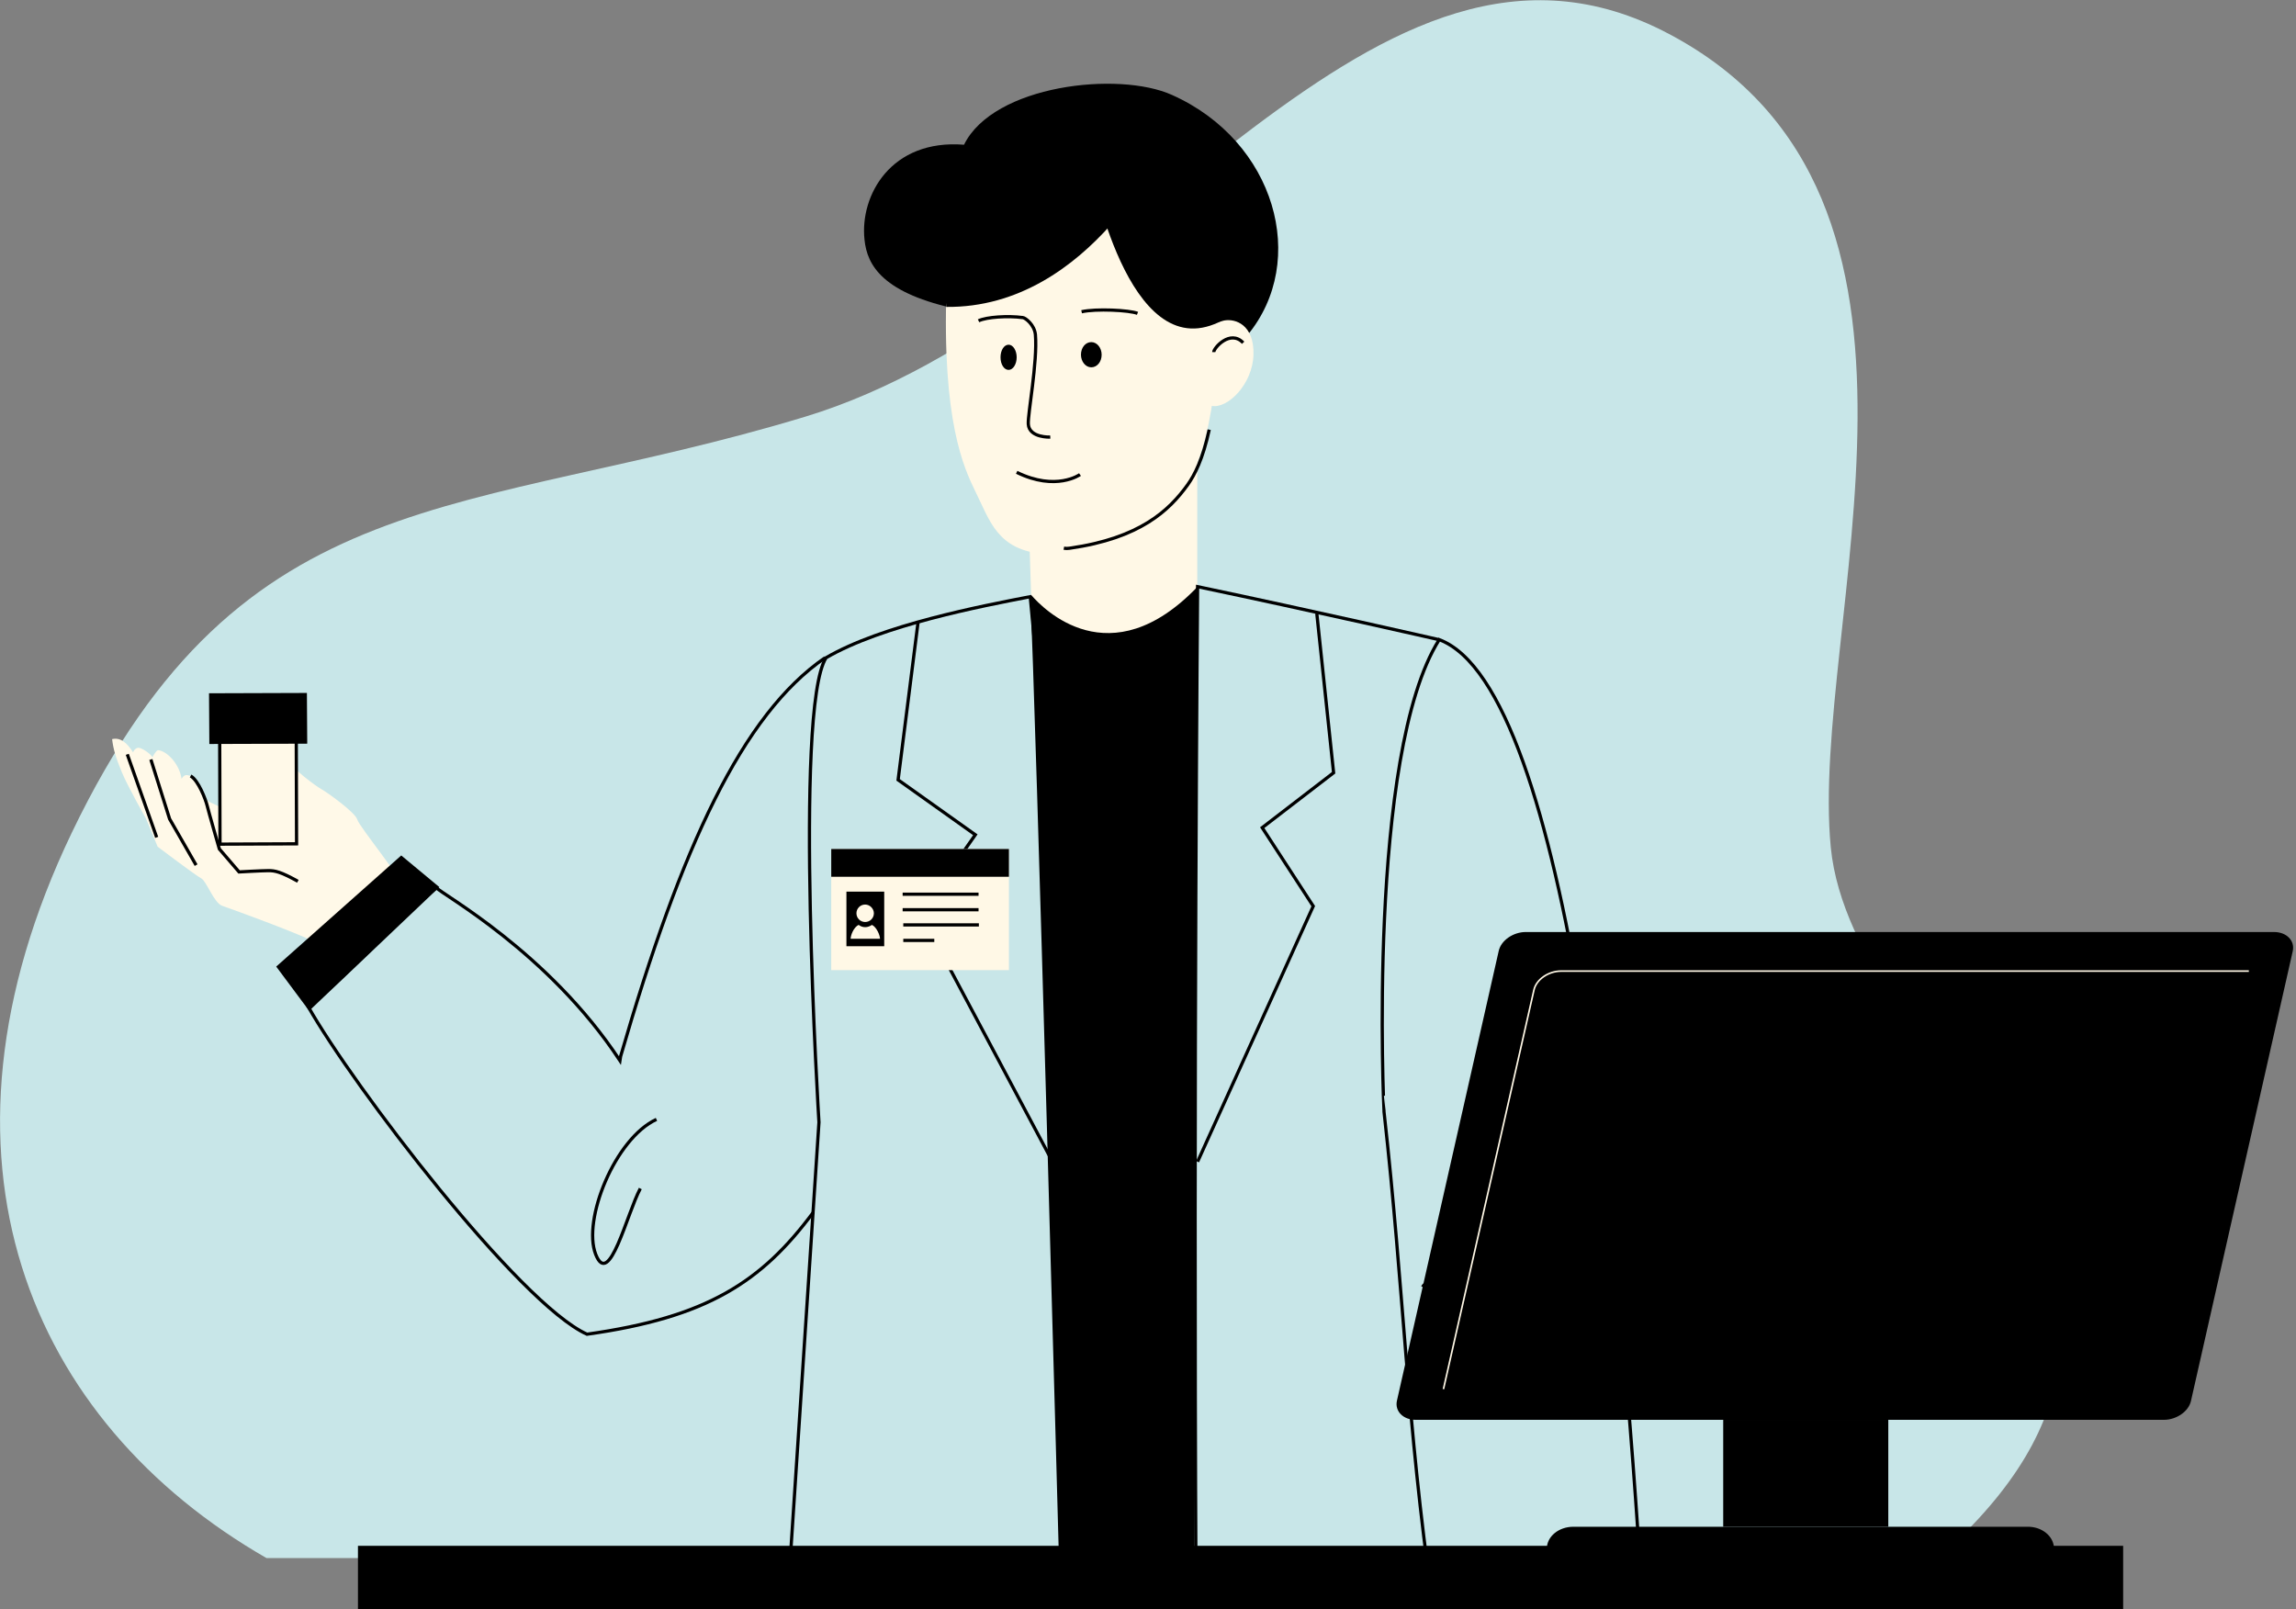 <?xml version="1.0" encoding="utf-8"?>
<!-- Generator: Adobe Illustrator 27.1.1, SVG Export Plug-In . SVG Version: 6.00 Build 0)  -->
<svg version="1.1" id="Layer_1" xmlns="http://www.w3.org/2000/svg" xmlns:xlink="http://www.w3.org/1999/xlink" x="0px" y="0px"
	 viewBox="0 0 710.7 498.1" style="enable-background:new 0 0 710.7 498.1;" xml:space="preserve">
<rect x="0" y="0" width="710.7" height="498.1" fill="#808080" stroke="none"/>
<style type="text/css">
	.st0{clip-path:url(#SVGID_00000114034713149997573620000007501611332618677684_);}
	.st1{fill:#C8E6E8;}
	.st2{fill:none;stroke:#000000;stroke-miterlimit:22.93;}
	.st3{fill:#FFF8E6;}
	.st4{fill:#FFF9E8;}
	.st5{fill:none;stroke:#FFF8E6;stroke-width:0.5;stroke-miterlimit:22.93;}
</style>
<g>
	<defs>
		<rect id="SVGID_1_" width="709.8" height="498.1"/>
	</defs>
	<clipPath id="SVGID_00000039133644165553175380000018058644312192329355_">
		<use xlink:href="#SVGID_1_"  style="overflow:visible;"/>
	</clipPath>
	<g style="clip-path:url(#SVGID_00000039133644165553175380000018058644312192329355_);">
		<path class="st1" d="M82.5,482.3h517.3c1.6-1.3,3.1-2.7,4.6-4.1c90.4-85.2-31-147.1-37.7-215.9s45.5-201.3-50.1-251.8
			C424.9-38.1,354.2,97.1,249.2,129c-105,31.8-174.1,18.5-227,128.8C-26.1,358.6,9.2,440.2,82.5,482.3"/>
		<path class="st2" d="M318.9,184.7c0,0,16,159.8,12.8,302.8h-87.4l9.2-140.1c0,0-7.9-128,2.2-143.8
			C273,193.5,303.9,187.6,318.9,184.7z"/>
		<path d="M298.4,44.8c9.1-18.5,47.8-22.9,64.4-15.4c32,14.3,42.4,51.4,23.3,74.4c-6.7,26.5-29.4,30.3-41.7,34
			c-14.2,4.3-4.7,21.8-9.3,15.5c-5.5-7.5-2.7-2.7-16.1-31.7c6-15.4-12.1-23.8-22.1-25.8c-23.6-4.9-28.5-13.6-29.3-21.6
			C266.1,60.5,275.8,43,298.4,44.8"/>
		<path class="st3" d="M319.2,185.2l-1.6-50.7l53-8.7v65.6C370.7,191.3,342.2,209.9,319.2,185.2"/>
		<path class="st3" d="M336.4,46.5C346.7,47,378,49,377.6,90.8c-0.5,41.8-7,55.3-12.1,61.5c-6.5,7.8-16.9,16.4-42.2,19.2
			c-14.7-1.2-16.9-10.4-21.4-19.4c-3.5-7.2-10.4-21.7-8.9-63.5C294.6,46.8,326,46.5,336.4,46.5"/>
		<path class="st2" d="M302.9,99.3c2.5-1.2,9.2-1.6,13.6-1h0.1c0.8,0.1,3.6,2.2,3.9,5.3c0.7,8.5-2.4,24.5-2.2,27.7
			c0.3,4.3,6.8,4,6.8,4 M334.3,146.9c0,0-7.4,5.3-19.6-0.7"/>
		<path class="st3" d="M372.6,104.3c1.4-2.5,3.1-4.5,6.4-5.1c3.3-0.6,9.2,1.2,9,10.5c-0.2,9.3-8.2,17.1-13.1,15.9
			C370,124.4,372.6,104.3,372.6,104.3z"/>
		<path class="st2" d="M375.7,109c0-1.3,5.1-7.1,9.1-2.9"/>
		<path class="st2" d="M374.3,133c-2,9.2-4.5,14-6.7,17.1c-5.7,7.9-14.7,16.5-36.5,19.6c-0.6,0.1-1.2,0.1-1.8,0"/>
		<path d="M361.2,43.7c0,0-23.4,51.8-68.3,51.3c0,0-0.7-8.1-0.3-16.7C293,69.7,296.9,31.6,361.2,43.7z"/>
		<path d="M341,109.8c0-2.1-1.4-3.9-3.2-3.9s-3.2,1.7-3.2,3.9c0,2.1,1.4,3.9,3.2,3.9S341,112,341,109.8z"/>
		<path d="M337.1,49.3c0,0,10.5,60.4,37.5,51.5c27-8.9,0.2-47.4,0.2-47.4S363.2,22.8,337.1,49.3"/>
		<path class="st2" d="M352.1,97c-2.5-1-12.9-1.5-17.3-0.5"/>
		<path class="st4" d="M125.5,275.8c-0.7-3.4-14.3-19.9-14.9-22.1c-0.6-2.2-9.4-8.5-11.1-9.4c-1.6-0.9-8.8-6.1-10.6-9.2
			s-6.4-6-8.4-6.8c-2.2,0.7-1.4,9.4,1.9,12.8c3.3,3.4,6.4,5.3,7.9,7.2c1.5,2,1.9,5.4,1.9,5.4l-5.1,1.6c0,0-11.8-3.3-13.3-3.3
			s-9.6-4.1-9.6-4.1s-3.3-7.8-5.2-7.7c-1-0.3-1.9-0.7-2.8,0.9c-0.6-4.5-4.4-8.6-7.3-8.9c-0.8,0.3-1.7,2.2-1.7,2.2
			c-0.4-0.9-3.5-3.2-4.6-2.9c-1.1,0.3-1.4,1.4-1.4,1.4c-2-3.2-4.1-4.7-6.5-4.1c0.4,3.2,1.1,5.6,3,10.2c1.9,4.6,7.5,14.4,7.5,14.4
			l3.6,8.7c0,0,11.9,9,13.5,9.8s3.9,7.6,6.5,8.5c2.6,0.9,27.8,10,29.9,12c2.1,2,3.4,5.4,4,6.8c0.6,1.4,22.9-23.5,22.8-22.9"/>
		<path class="st2" d="M39.4,233.5l9.1,25.7 M46.7,235.1l5.8,18.4l8.2,14.3 M92.2,272.8c-5.4-3-7.1-3.3-9.1-3.3
			c-2,0-9.1,0.4-9.1,0.4l-6.1-7.1c0,0-3.4-11.8-3.8-13.5c-0.4-1.7-2.7-7.8-5.1-9.1"/>
		<path d="M124.2,264.8l-38.7,34.4l10.2,13.7l40.3-38.3L124.2,264.8z"/>
		<path class="st2" d="M255.4,203.6c-25.6,17.6-44.5,58.4-63.3,123.4l-0.2,1.3c-22.2-33.7-55.4-51.6-56.8-53.5
			c-8,6.2-31,30.5-39.7,36.8c13.9,24.6,65.4,92,86.3,101.4c37.1-5.2,54-16.1,70.1-37.8"/>
		<path class="st2" d="M203.2,346.5c-12.8,5.9-23,31.1-18.8,41.8s9.6-12.5,13.8-20.4 M445.4,198c0,0-38.5-8.8-74.7-16.4
			c0,0-1.3,153.6-0.5,307.6l50.6-0.2"/>
		<path class="st2" d="M440.2,397.7c8.5,6.3,42,25,49.5,36.6s-21.7-5.6-32.5-8.5 M445.5,198c40.4,15.2,56.3,190.5,62.9,297.9h-65
			c-8-55.9-8.7-94.9-15-151.9C428.4,344.1,423.1,233.4,445.5,198z"/>
		<path class="st4" d="M91.7,227.7l-23.6,0.1l0.1,33.5l23.6-0.1L91.7,227.7z"/>
		<path class="st2" d="M91.7,227.7l-23.7,0.1l0.1,33.5l23.7-0.1L91.7,227.7z"/>
		<path d="M95,214.5l-30.3,0.1l0.1,15.7l30.3-0.1L95,214.5z"/>
		<path class="st2" d="M370.7,359.6l35.8-79.1l-15.8-24.3l22.1-17l-5.2-49.3"/>
		<path d="M319.3,184.3c3.4,3.9,24.2,25.7,51.4-2.7l-1,308.8l-39.2,0.2l-2.5-0.2c0,0-7.5-276.4-9.1-306
			C318.9,184.3,319.2,184.1,319.3,184.3"/>
		<path class="st2" d="M284.2,192.4l-6.2,49l23.9,17l-17,24.3l40.8,76.7"/>
		<path class="st3" d="M312.3,262.8h-55v37.5h55V262.8z"/>
		<path d="M273.7,276H262v16.9h11.7V276z"/>
		<path d="M312.3,262.8h-55v8.6h55V262.8z"/>
		<path class="st3" d="M269.9,286.3c-0.6,0.4-1.3,0.7-2.1,0.7s-1.5-0.3-2-0.7c-1.6,0.7-2.5,3.3-2.5,4.3h9.1
			C272.4,289.6,271.4,287,269.9,286.3 M270.5,282.7c0,1.5-1.2,2.7-2.7,2.7s-2.7-1.2-2.7-2.7s1.2-2.7,2.7-2.7
			S270.5,281.3,270.5,282.7z"/>
		<path class="st2" d="M279.4,276.8h23.5 M279.6,291.1h9.6 M279.6,286.3H303 M279.4,281.6h23.5"/>
		<path d="M657.2,478.5H110.8v19.6h546.4V478.5z"/>
		<path d="M703.9,288.5H472.3c-3.9,0-7.7,2.6-8.4,5.9l-31.5,139.2c-0.7,3.2,1.9,5.9,5.8,5.9h231.6c3.9,0,7.7-2.6,8.4-5.9l31.5-139.2
			C710.4,291.2,707.8,288.5,703.9,288.5z"/>
		<path class="st5" d="M696.1,300.6H483.2c-3.9,0-7.7,2.6-8.4,5.9l-28,123.5"/>
		<path d="M635.8,479.4h-157c0-3.8,3.7-6.8,8.2-6.8h140.5C632.1,472.5,635.8,475.6,635.8,479.4"/>
		<path d="M584.5,439.5h-51.1v33.1h51.1V439.5z"/>
		<path d="M314.7,110.6c0-2.1-1.1-3.9-2.5-3.9c-1.4,0-2.5,1.7-2.5,3.9s1.1,3.9,2.5,3.9C313.6,114.5,314.7,112.7,314.7,110.6z"/>
	</g>
</g>
</svg>
